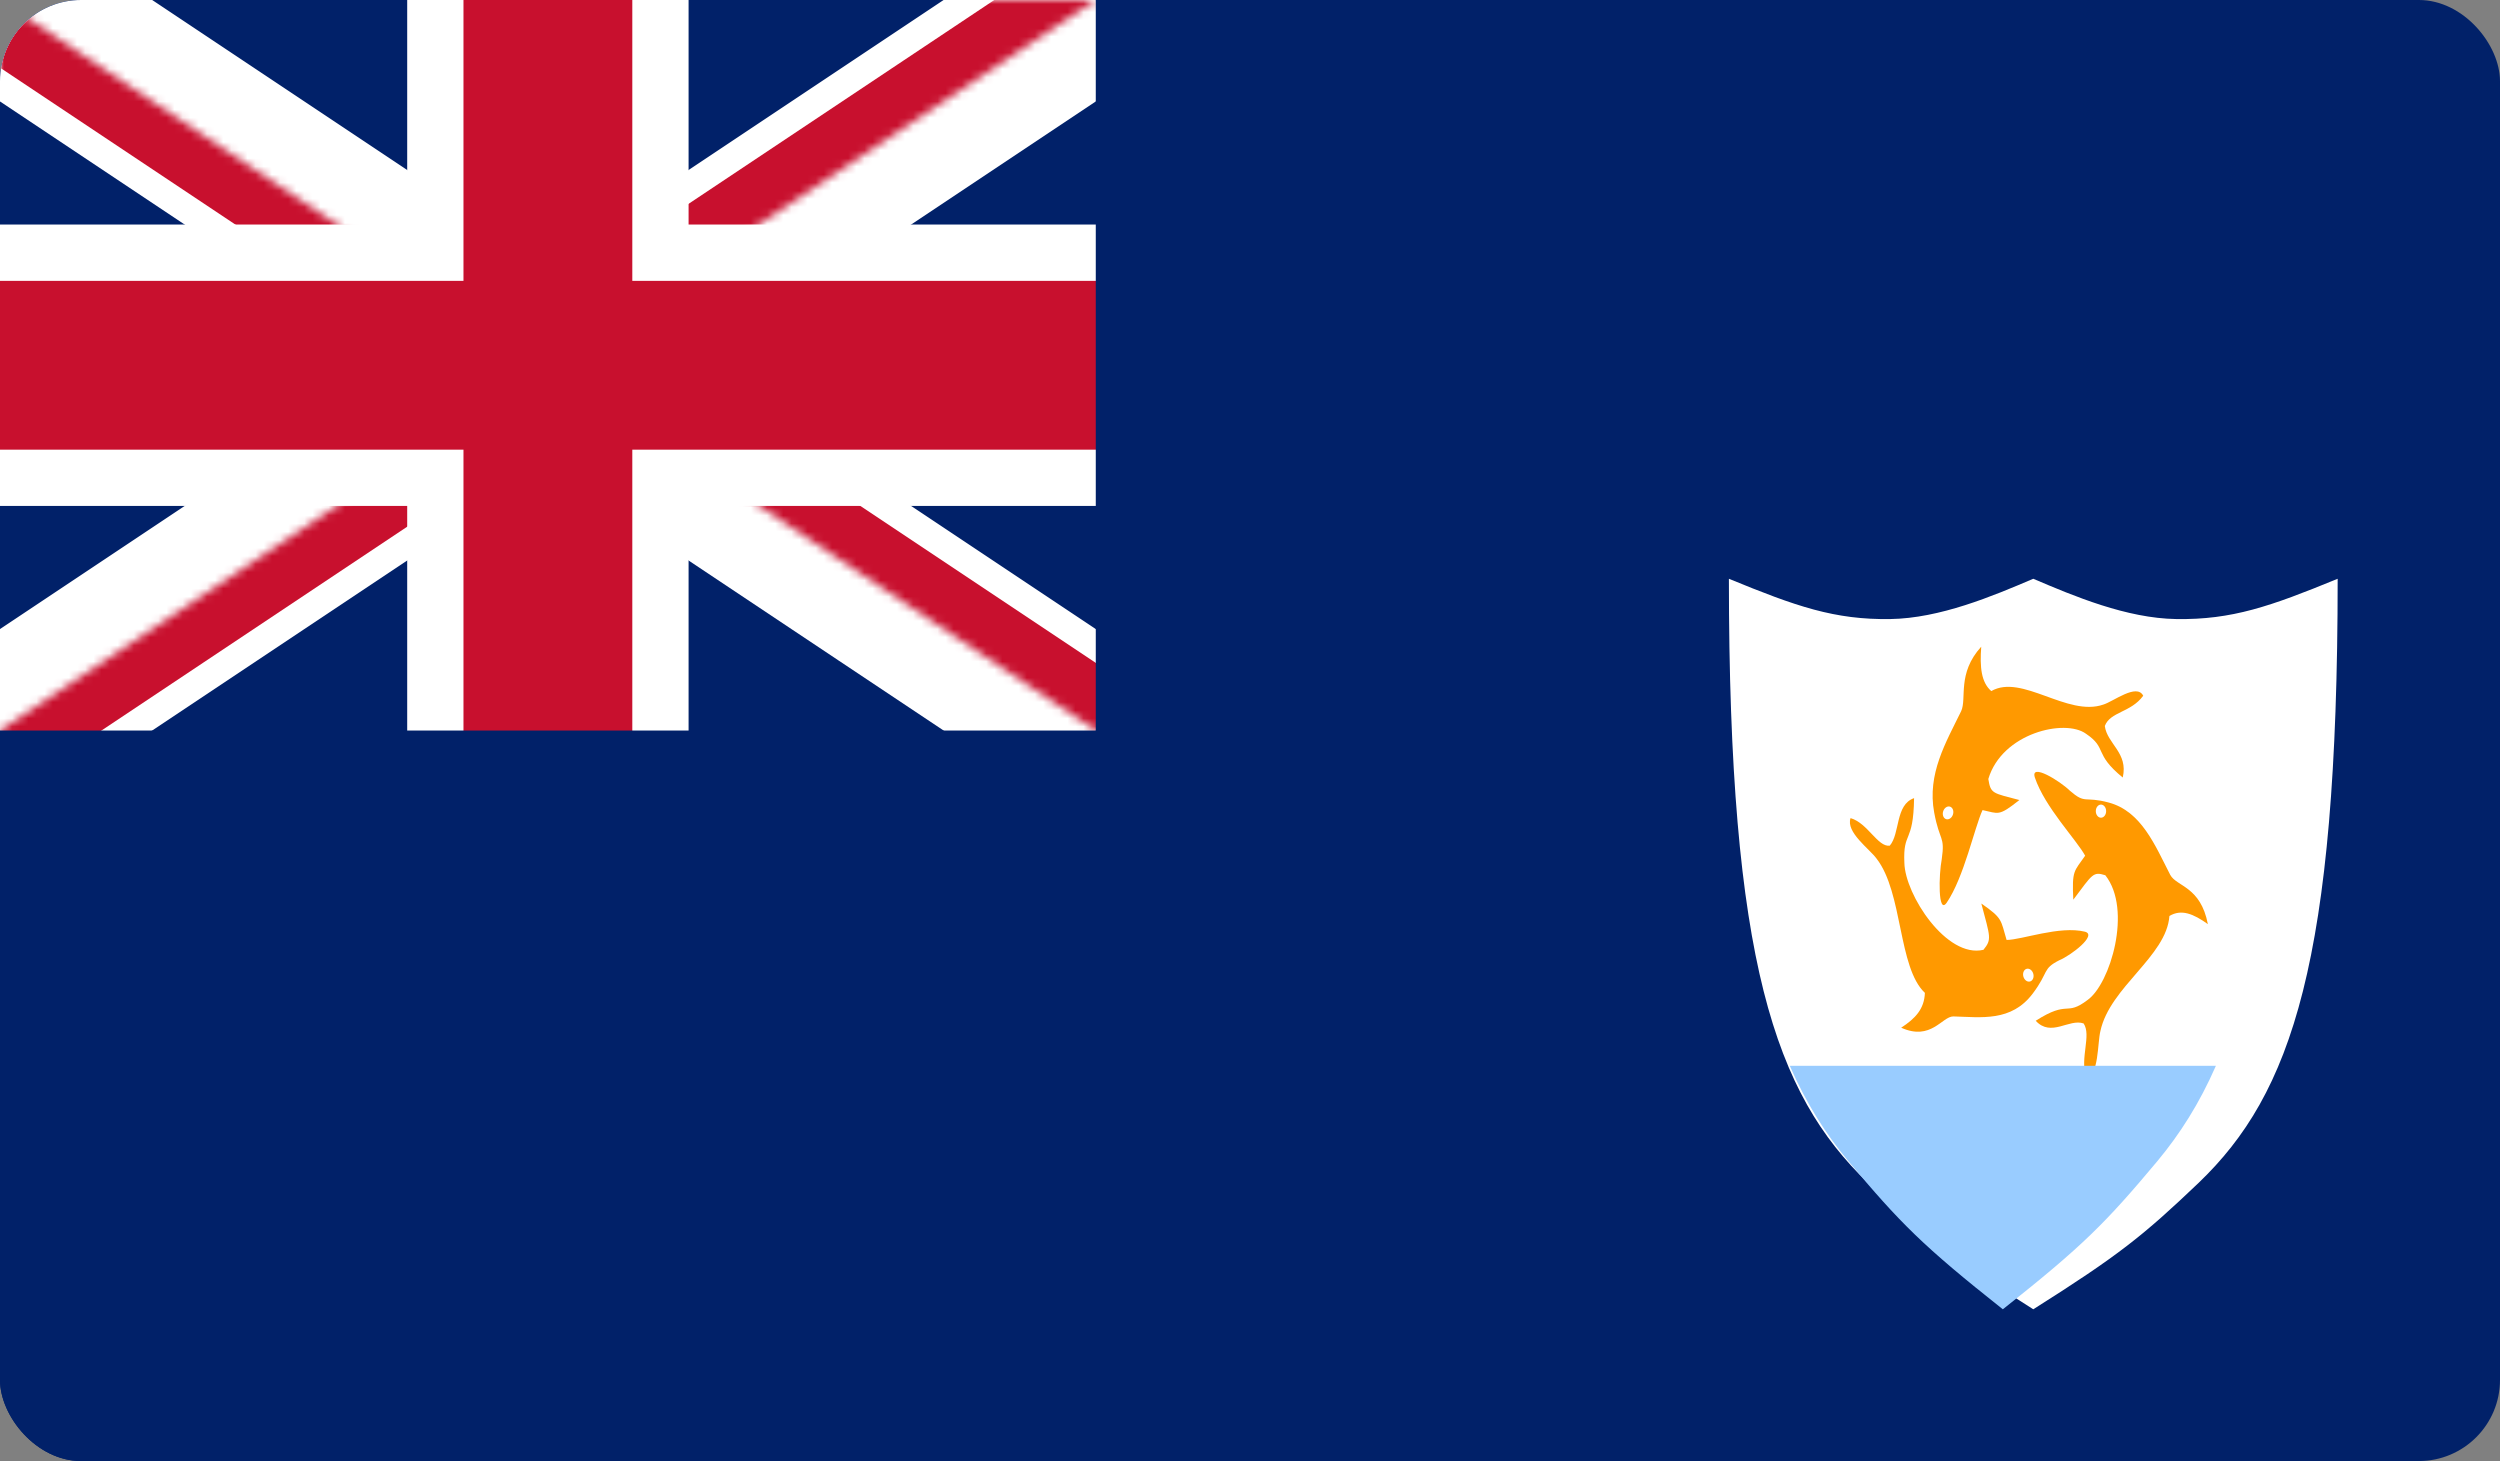 <svg width="308" height="180" viewBox="0 0 308 180" fill="none" xmlns="http://www.w3.org/2000/svg">
<rect x="0" y="0" width="308" height="180" fill="#808080" stroke="none"/>
<g clip-path="url(#clip0_415_6456)">
<rect width="308" height="180" rx="10" fill="#012169"/>
<g clip-path="url(#clip1_415_6456)">
<path d="M0 0H270V180H0V0Z" fill="#012169"/>
<path d="M0 0L135 90L0 0ZM135 0L0 90L135 0Z" fill="black"/>
<path d="M0 0L135 90M135 0L0 90" stroke="white" stroke-width="20.8"/>
<mask id="mask0_415_6456" style="mask-type:luminance" maskUnits="userSpaceOnUse" x="0" y="0" width="158" height="105">
<path d="M0 0V45H157.5V90H135L0 0ZM135 0H67.5V105H0V90L135 0Z" fill="white"/>
</mask>
<g mask="url(#mask0_415_6456)">
<path d="M0 0L135 90L0 0ZM135 0L0 90L135 0Z" fill="black"/>
<path d="M0 0L135 90M135 0L0 90" stroke="#C8102E" stroke-width="13.867"/>
</g>
<path d="M67.5 0V105V0ZM0 45H157.5H0Z" fill="black"/>
<path d="M67.5 0V105M0 45H157.5" stroke="white" stroke-width="34.667"/>
<path d="M67.5 0V105V0ZM0 45H157.5H0Z" fill="black"/>
<path d="M67.5 0V105M0 45H157.5" stroke="#C8102E" stroke-width="20.8"/>
<path d="M0 90H135V0H180V120H0V90Z" fill="#012169"/>
</g>
<path d="M213 71.304C213 118.495 218.7 134.756 230.111 145.71C236.916 152.196 239.933 154.636 250.5 161.304C261.067 154.636 264.084 152.196 270.889 145.71C282.3 134.756 288 118.495 288 71.304C279.7 74.716 274.971 76.37 268.126 76.268C262.004 76.178 255.517 73.448 250.5 71.304C245.483 73.448 238.996 76.178 232.874 76.268C226.029 76.37 221.3 74.716 213 71.304Z" fill="white"/>
<path d="M250.695 95.79C251.913 99.432 255.818 103.453 256.891 105.424C255.525 107.395 255.252 107.181 255.431 110.842C257.807 107.682 257.85 107.352 259.378 107.832C262.726 112.078 259.977 121.199 257.21 123.182C254.444 125.297 254.946 123.108 250.8 125.759C252.701 127.826 254.904 125.456 256.703 126.09C257.682 127.565 256.238 130.253 256.999 132.785C258.589 132.59 258.398 128.508 258.769 127.028C259.931 121.605 266.917 117.823 267.272 112.849C268.745 111.97 270.217 112.574 272.008 113.852C271.116 109.192 268.166 109.242 267.375 107.787C265.492 104.13 263.823 99.958 259.802 98.875C256.749 98.054 256.977 99.122 255.021 97.426C253.803 96.221 250.102 93.941 250.695 95.79Z" fill="#FF9900"/>
<path d="M258.839 100.742C259.191 100.742 259.476 100.38 259.476 99.933C259.476 99.487 259.191 99.124 258.839 99.124C258.488 99.124 258.203 99.487 258.203 99.933C258.203 100.38 258.488 100.742 258.839 100.742Z" fill="white"/>
<path d="M239.833 111.212C241.968 108.076 243.265 101.934 244.248 99.803C246.245 100.227 246.202 100.622 248.783 98.564C245.506 97.691 245.249 97.815 244.962 95.97C246.653 90.296 254.408 88.514 256.994 90.398C259.675 92.213 257.88 92.806 261.522 95.792C262.232 92.746 259.6 91.651 259.313 89.443C259.977 87.666 262.525 87.803 264.045 85.714C263.244 84.148 260.363 86.433 259.136 86.802C254.722 88.355 249.08 82.973 245.326 85.142C244.077 84.049 243.904 82.199 244.088 79.671C241.079 82.986 242.34 86.049 241.612 87.621C239.741 91.46 237.408 95.338 238.291 100.101C238.962 103.717 239.643 102.932 239.224 105.846C238.855 107.737 238.737 112.776 239.833 111.212Z" fill="#FF9900"/>
<path d="M240.595 99.73C240.447 99.358 240.062 99.243 239.735 99.474C239.408 99.705 239.262 100.195 239.409 100.567C239.556 100.94 239.941 101.054 240.269 100.823C240.596 100.592 240.742 100.103 240.595 99.73Z" fill="white"/>
<path d="M256.866 114.786C253.744 114.02 249.096 115.793 247.212 115.802C246.471 113.315 246.75 113.154 244.1 111.314C245.202 115.492 245.412 115.717 244.361 117.016C239.817 118.095 234.713 110.242 234.619 106.315C234.433 102.315 235.731 104.039 235.815 98.331C233.477 99.134 234.106 102.697 232.819 104.189C231.327 104.374 230.119 101.412 227.989 100.791C227.38 102.526 230.33 104.586 231.194 105.783C234.45 109.969 233.828 119.208 237.147 122.321C237.073 124.314 235.96 125.486 234.225 126.613C237.909 128.275 239.256 125.228 240.646 125.223C244.091 125.318 247.796 125.916 250.438 122.4C252.444 119.731 251.588 119.373 253.693 118.309C255.108 117.729 258.44 115.202 256.866 114.786Z" fill="#FF9900"/>
<path d="M249.318 119.688C249.152 120.051 249.274 120.548 249.59 120.797C249.906 121.047 250.297 120.955 250.463 120.591C250.629 120.228 250.508 119.731 250.191 119.481C249.875 119.232 249.485 119.324 249.318 119.688Z" fill="white"/>
<path d="M220.5 131.304C222.544 135.974 224.941 139.717 227.699 143.035C234.058 150.634 236.876 153.493 246.75 161.304C256.624 153.493 259.443 150.634 265.802 143.035C268.559 139.717 270.956 135.974 273 131.304H220.5Z" fill="#99CCFF"/>
</g>
<defs>
<clipPath id="clip0_415_6456">
<rect width="308" height="180" rx="10" fill="white"/>
</clipPath>
<clipPath id="clip1_415_6456">
<rect width="270" height="180" fill="white"/>
</clipPath>
</defs>
</svg>
